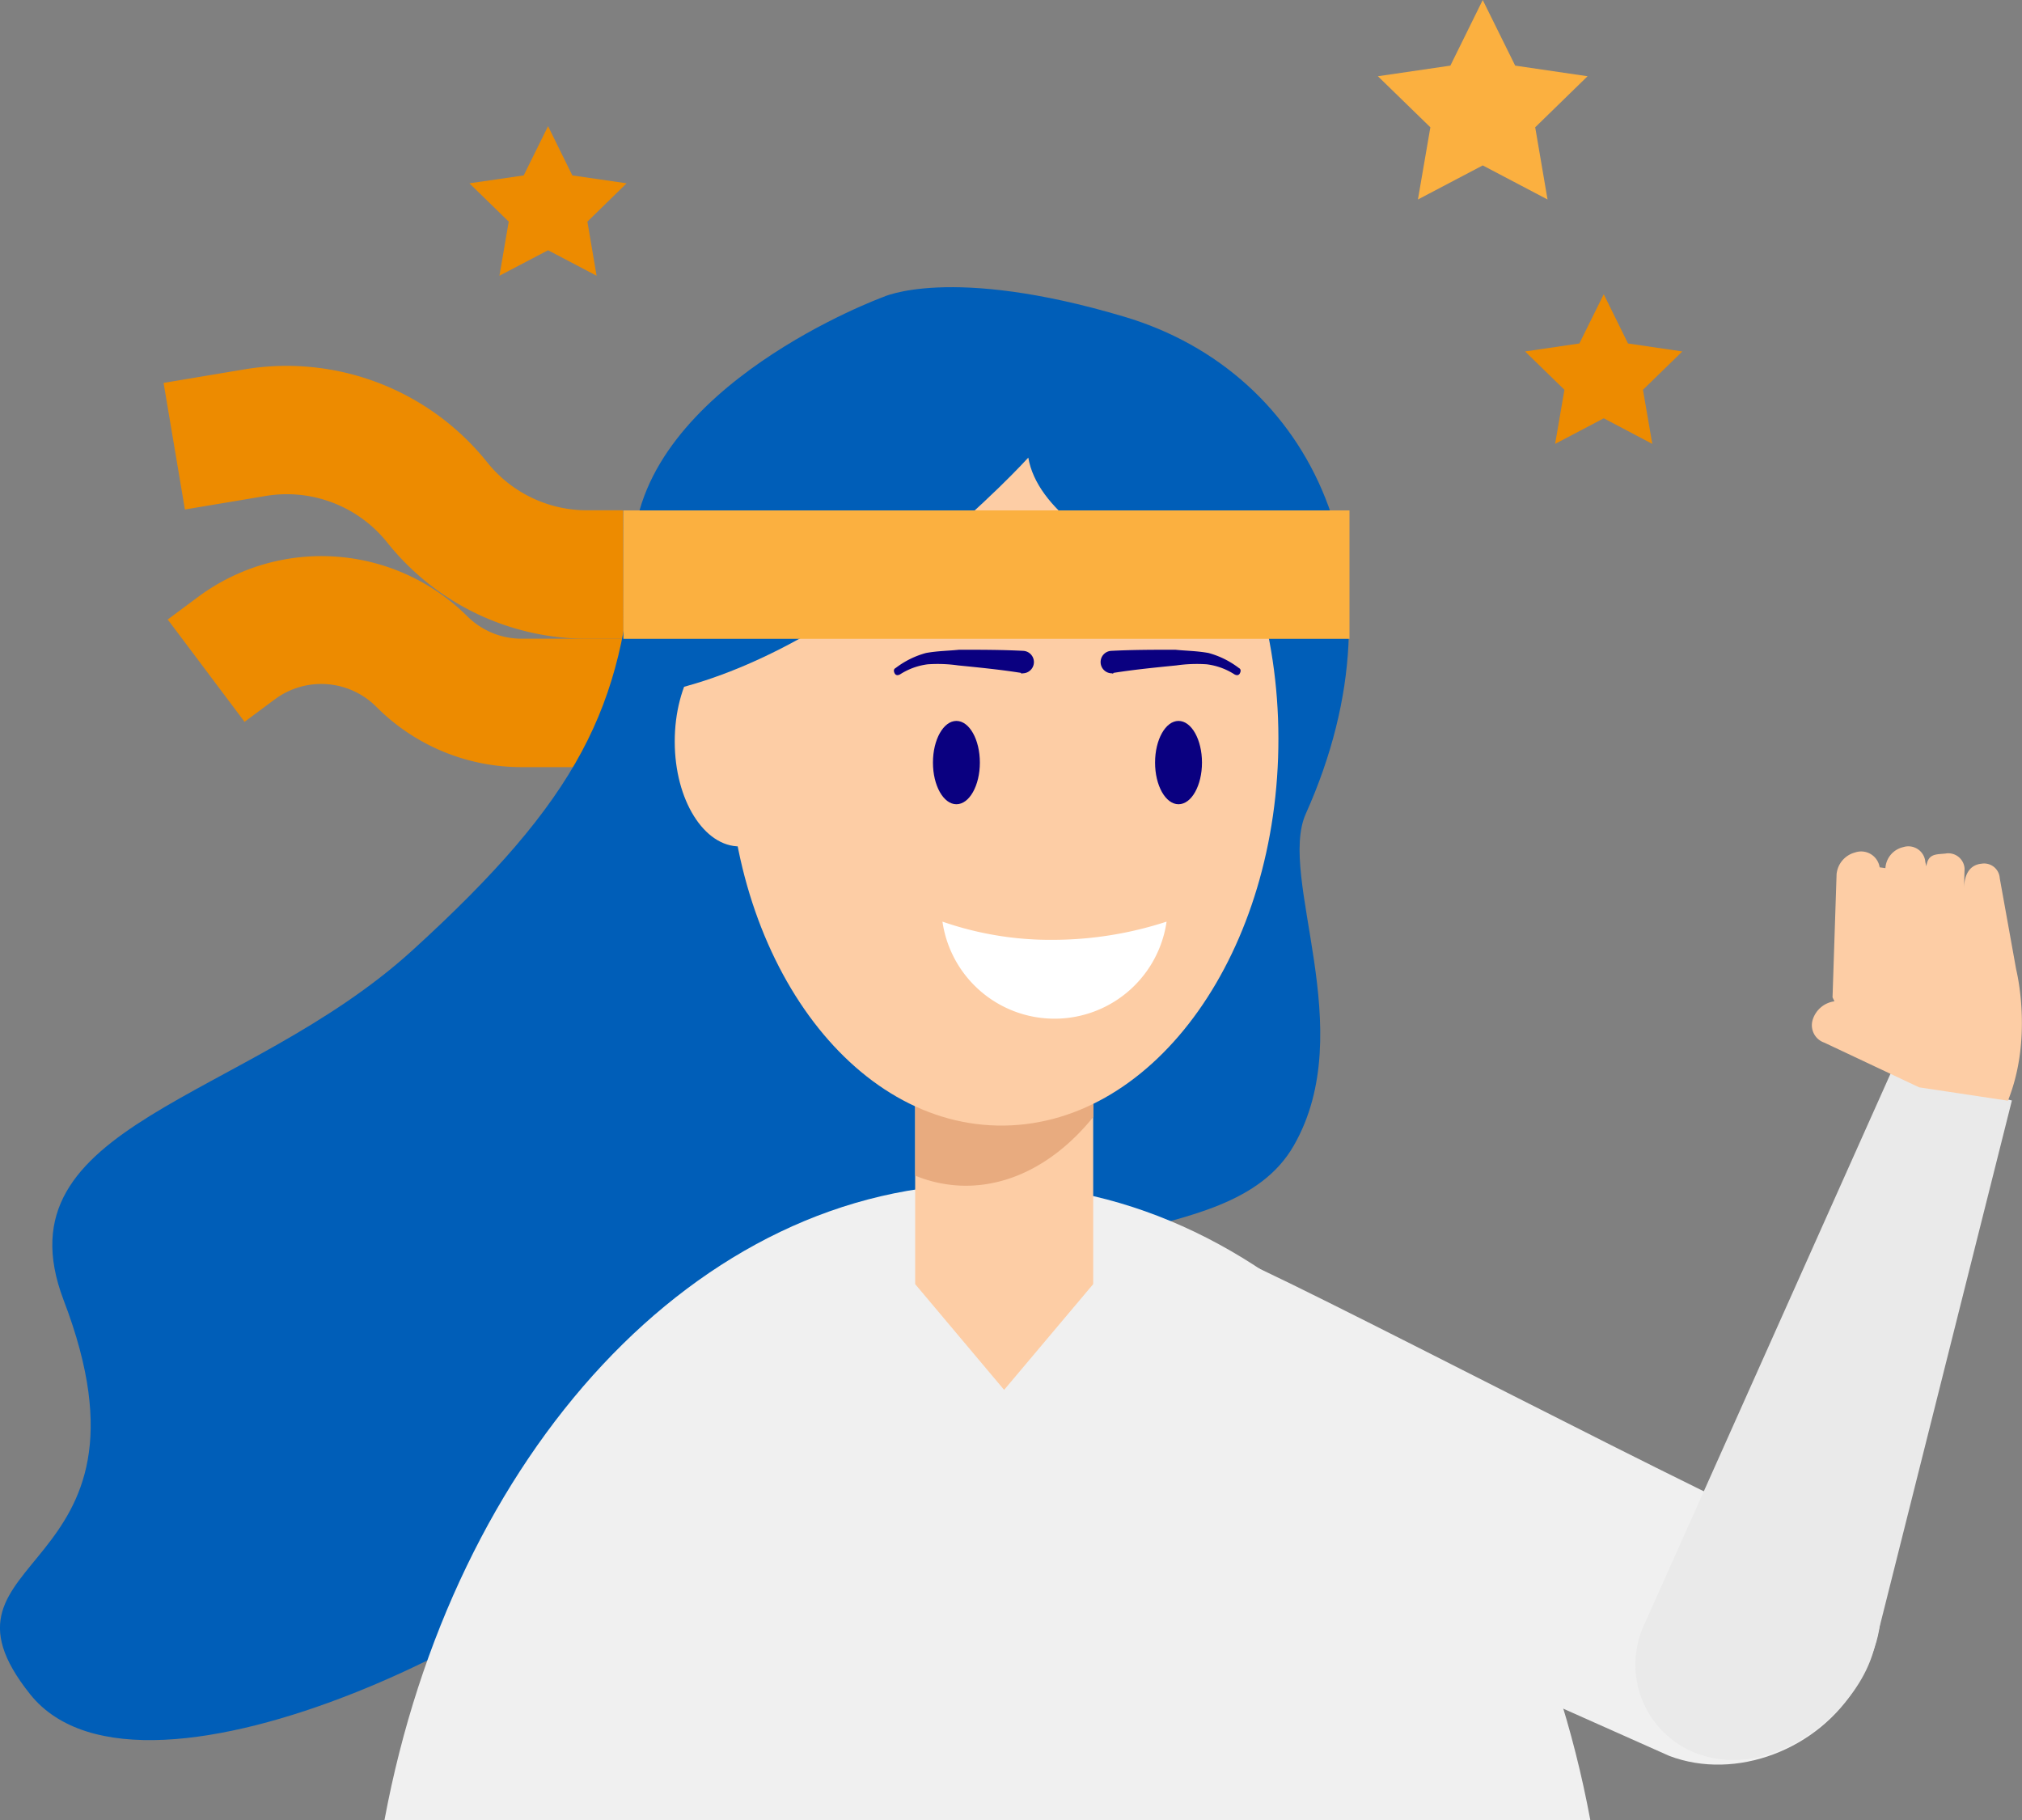 <svg id="design" xmlns="http://www.w3.org/2000/svg" viewBox="0 0 200 180"><rect x="0" y="0" width="200" height="180" fill="#808080" stroke="none"/><defs><style>.cls-1{fill:#ed8b00;}.cls-2{fill:#f0f0f0;}.cls-3{fill:#eaeaea;}.cls-4{fill:#fdcda5;}.cls-5{fill:#005eb8;}.cls-6{fill:#e8ab7f;}.cls-7{fill:#0a0080;}.cls-8{fill:#fff;}.cls-9{fill:#fbb040;}</style></defs><title>sciencesoft-guarantees</title><path class="cls-1" d="M61.66,75.87H51.59a20.23,20.23,0,0,1-14.4-6,7.7,7.7,0,0,0-10-.71l-3,2.23L16.59,61.27l3-2.23a20.46,20.46,0,0,1,26.61,1.89,7.61,7.61,0,0,0,5.42,2.24H61.66Z"/><path class="cls-1" d="M61.66,63.17H58.11a25.27,25.27,0,0,1-19.82-9.53,12.71,12.71,0,0,0-12-4.59l-8,1.34L16.18,37.87l8-1.34a25.41,25.41,0,0,1,24,9.18,12.63,12.63,0,0,0,9.91,4.76h3.54Z"/><path class="cls-2" d="M105.42,134.93c-2.73,6-.28,12.4,5.64,14.65l54.05,24.08c6.58,2.5,14.79-.61,18.57-7h0c4.1-7,2.84-11.89-4.45-14.27-6.47-2.11-53.21-26.81-57.9-28.33C114.79,121.91,108.37,128.43,105.42,134.93Z"/><path class="cls-3" d="M187.11,105.93l-24.59,55a9.39,9.39,0,0,0,7.3,13h0c6.35,1.12,13.92-4.67,15.55-10.86L199,108.84Z"/><path class="cls-4" d="M181.66,86.46l-.4,12.18.19.39a2.62,2.62,0,0,0-2.16,1.85,1.82,1.82,0,0,0,1.16,2.24l9.38,4.42,8.78,1.32c2.49-6.22.86-12.77.81-13l-1.62-9a1.55,1.55,0,0,0-1.8-1.44c-.71.07-1.68.49-1.74,2.44l.06-1.95a1.61,1.61,0,0,0-1.91-1.49c-.93.09-1.7,0-1.87,1.26l-.1-.41a1.68,1.68,0,0,0-2.18-1.49,2.27,2.27,0,0,0-1.77,2.08l-.57-.08a1.85,1.85,0,0,0-2.43-1.47A2.46,2.46,0,0,0,181.66,86.46Z"/><path class="cls-5" d="M87.29,29.4S63.62,38.1,62.66,54s-5.4,25-21.88,40S-.35,111.06,6.28,128.55c10.67,27.8-14.6,24.84-3.31,39s54.11-8.41,59-17.65,28.44.27,32.7-15.6,26.73-9.54,33.3-21-1.64-26.5,1.19-32.82c10.39-23.16.8-43.6-18-49.17C93.9,26.18,87.29,29.4,87.29,29.4Z"/><path class="cls-2" d="M97.67,117.09c-28.76,0-52.9,26.76-59.64,62.91H157.3C150.57,143.85,126.43,117.09,97.67,117.09Z"/><polygon class="cls-4" points="108.13 127 99.32 137.46 90.52 127 90.52 107.18 108.13 107.18 108.13 127"/><path class="cls-6" d="M108,106.27H90.52v10a13.25,13.25,0,0,0,5,1c4.75,0,9.17-2.54,12.62-6.8v-4.18Z"/><path class="cls-4" d="M72,73.67c0,21,12.25,37.84,27.31,37.65S126.48,94,126.45,73,114.19,35.21,99.13,35.39,71.92,52.7,72,73.67Z"/><path class="cls-4" d="M66.74,73.35c0,5.77,2.91,10.41,6.46,10.36S79.66,79,79.64,73.2,76.73,62.8,73.17,62.84,66.73,67.58,66.74,73.35Z"/><path class="cls-5" d="M101.71,45.26S84.77,64,66.24,68.28c0,0,1.18-30.72,27.31-34.79,0,0,31.41-1.49,34.3,28.11C127.85,61.6,103.45,55.43,101.71,45.26Z"/><ellipse class="cls-7" cx="94.6" cy="75.42" rx="2.32" ry="4.12"/><path class="cls-7" d="M101,66.55c-2-.32-4.12-.53-6.23-.74a14.33,14.33,0,0,0-3-.11,6.57,6.57,0,0,0-2.75,1h0c-.21.11-.42.11-.53-.11s-.11-.42.11-.53a8.65,8.65,0,0,1,3-1.48c1.16-.21,2.22-.21,3.27-.32,2.11,0,4.22,0,6.34.11a1.11,1.11,0,1,1-.11,2.22c0,.11,0,0-.11,0Z"/><ellipse class="cls-7" cx="116.57" cy="75.42" rx="2.32" ry="4.12"/><path class="cls-7" d="M110.13,66.55c2-.32,4.12-.53,6.23-.74a14.33,14.33,0,0,1,3-.11,6.57,6.57,0,0,1,2.75,1h0c.21.11.42.11.53-.11s.11-.42-.11-.53a8.65,8.65,0,0,0-3-1.48c-1.16-.21-2.22-.21-3.27-.32-2.11,0-4.22,0-6.34.11a1.11,1.11,0,1,0,.11,2.22c0,.11,0,0,.11,0Z"/><path class="cls-8" d="M104.31,92.95a32.55,32.55,0,0,1-11.09-1.8,11.2,11.2,0,0,0,22.17,0A36.4,36.4,0,0,1,104.31,92.95Z"/><path class="cls-9" d="M61.66,50.48h71.82v12.7H61.66Z"/><polygon class="cls-1" points="54.21 12.48 56.61 17.35 61.98 18.13 58.1 21.92 59.01 27.27 54.21 24.75 49.4 27.27 50.32 21.92 46.43 18.13 51.8 17.35 54.21 12.48"/><polygon class="cls-9" points="146.66 0 149.87 6.49 157.03 7.54 151.85 12.59 153.07 19.73 146.66 16.36 140.25 19.73 141.48 12.59 136.29 7.54 143.46 6.49 146.66 0"/><polygon class="cls-1" points="158.63 29.1 161.03 33.97 166.4 34.76 162.51 38.55 163.43 43.9 158.63 41.37 153.82 43.9 154.74 38.55 150.85 34.76 156.22 33.97 158.63 29.1"/></svg>
